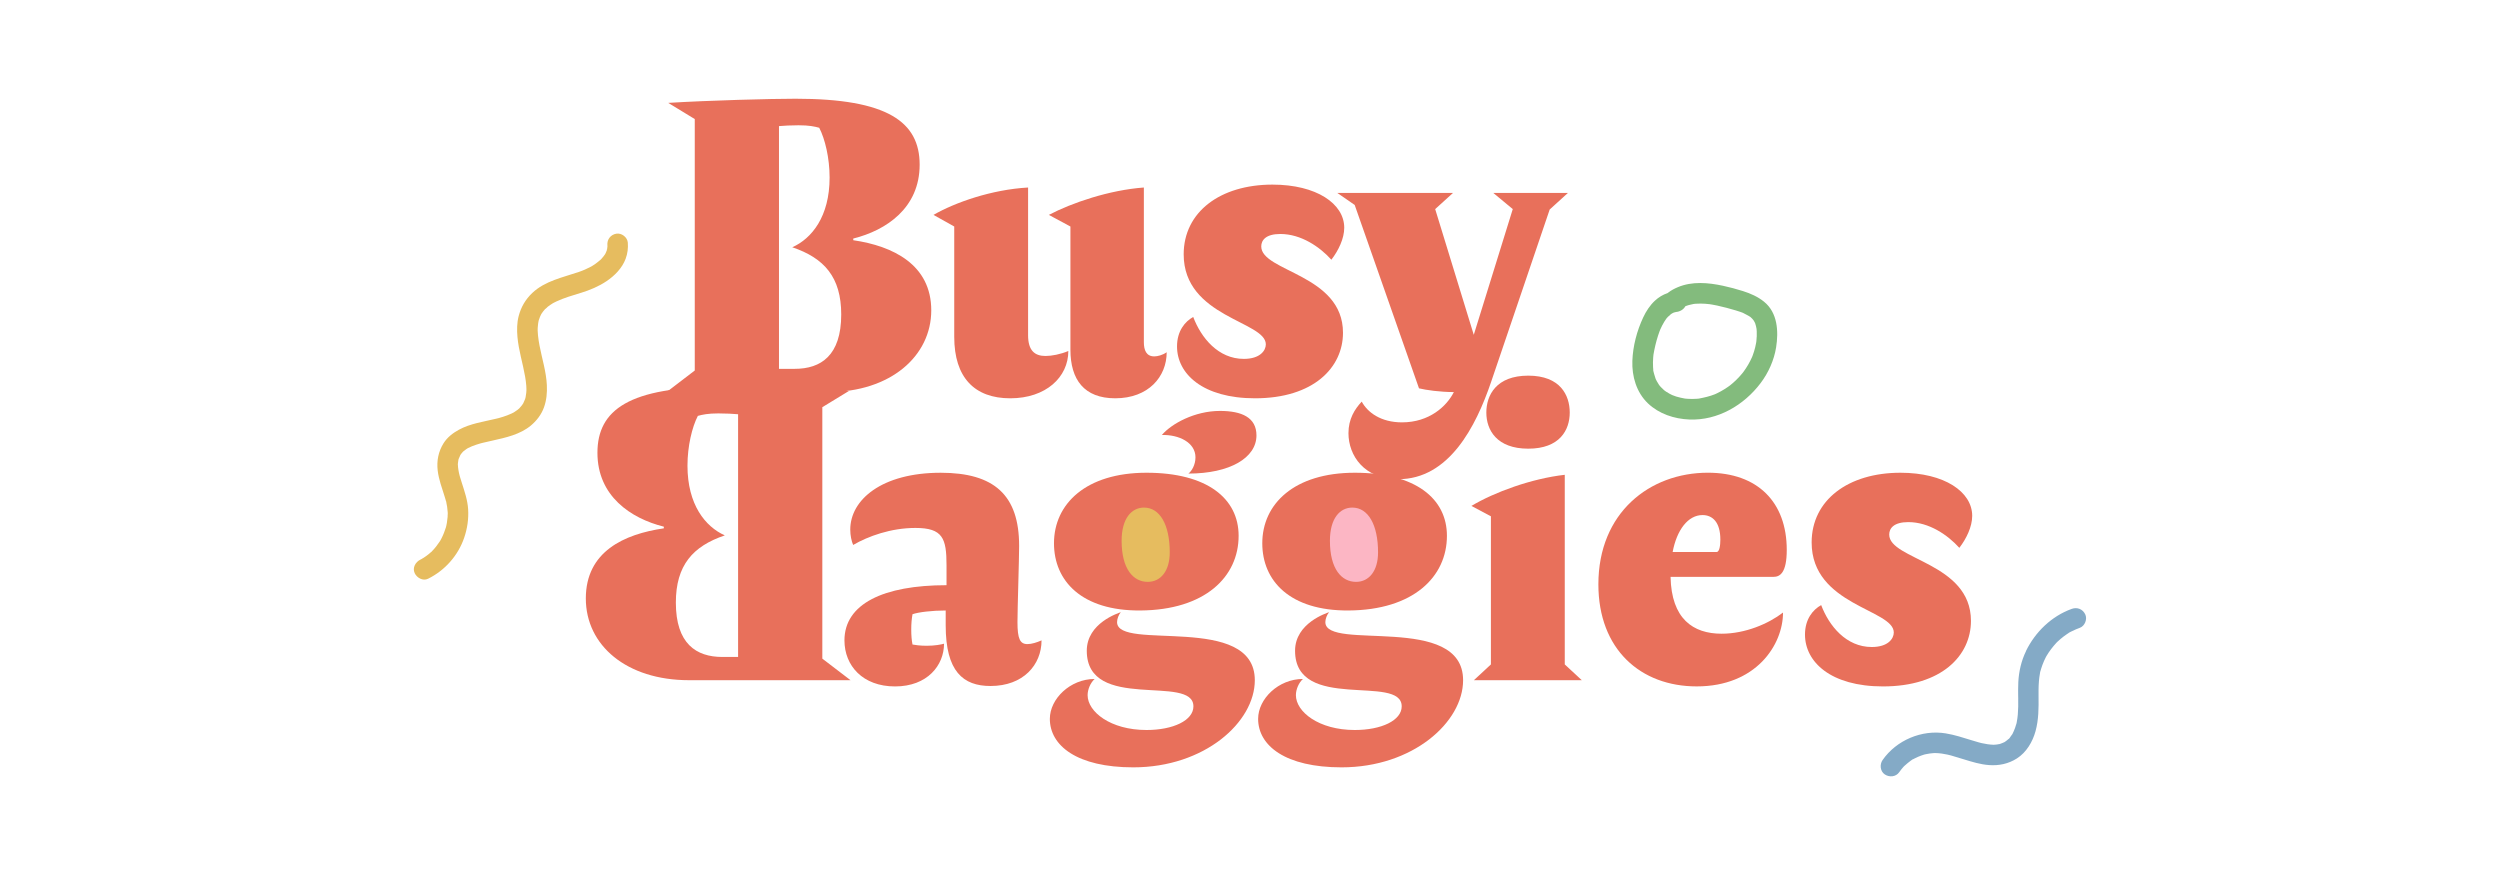 <?xml version="1.0" encoding="UTF-8"?><svg id="Logo_1" xmlns="http://www.w3.org/2000/svg" viewBox="0 0 2000 700.04"><defs><style>.cls-1{fill:#e8705b;}.cls-2{fill:#fcb6c4;}.cls-3{fill:#84aac6;}.cls-4{fill:#83bb7d;}.cls-5{fill:#e6bc5f;}</style></defs><g id="Text-4"><path class="cls-3" d="M1599.66,595.23s.05,0,.08-.01c.68-.15,1.63-.69-.08.01Z"/><path class="cls-3" d="M1594.79,595.8c.73,0,2-.29,0,0h0Z"/><path class="cls-3" d="M1637.07,525.18c-.26.55-.51,1.21,0,0h0Z"/><path class="cls-3" d="M1620.83,520.86c-3.76,7.7-5.74,16.25-6.18,24.79-.11,2.1-.14,4.21-.15,6.32,0,1.06,0,2.11.02,3.17,0,.42,0,.85.01,1.27,0-.72.09,5.32.03,2.54.09,4.21.05,8.46-.31,12.66-.17,1.97-.44,3.94-.82,5.89-.07.36-.12.77-.2,1.16-.04.1-.08.2-.11.29-.34,1.15-.67,2.29-1.08,3.41-.34.93-.71,1.84-1.11,2.74-.24.54-.51,1.06-.76,1.59-.1.21-.14.36-.15.44-.36.59-.92,1.22-1.23,1.66-.36.5-1.53,2.49-2.18,2.67.24-.26.49-.51.73-.77-.2.2-.41.4-.63.59-.35.32-.72.64-1.09.94-.16.13-.94.72-1.56,1.16.17-.08.21-.08-.12.08-.37.27-.67.46-.69.43-.02-.03.02-.08.1-.13-.24.12-.48.24-.73.36-.8.37-1.63.7-2.47.98-.27.09-.57.15-.83.26.11-.05.21-.09.3-.13-.68.15-1.36.27-2.05.36-.71.1-1.43.16-2.15.2-.28.02-.59,0-.87.04.07-.01.13-.02.19-.03h-.05c-3.09-.09-6.15-.59-9.16-1.26-.37-.08-.75-.2-1.13-.27-.62-.16-1.23-.33-1.85-.5-1.7-.48-3.39-.99-5.08-1.51-6.89-2.12-13.79-4.4-20.92-5.56-19.15-3.11-39.36,5.41-50.48,21.33-2.46,3.53-1.98,9.01,1.78,11.52,3.64,2.43,8.88,2.01,11.52-1.78,1.06-1.52,2.22-2.95,3.45-4.35.01-.01.02-.03.04-.04.26-.24.51-.5.77-.74.81-.76,1.65-1.49,2.52-2.18.4-.32,4.28-3.43,4.54-3.19.02.02-1.9,1.06-.46.28.49-.26.97-.54,1.47-.79.91-.47,1.83-.9,2.76-1.31,1.6-.69,3.22-1.25,4.88-1.78.05-.01.11-.02.17-.04.36-.08.72-.17,1.08-.25,1.08-.24,2.18-.43,3.28-.58.92-.13,1.84-.22,2.76-.29.46-.03.92-.04,1.37-.07,1.76.04,3.51.16,5.26.4,1.56.21,3.11.5,4.65.83.48.1.97.24,1.45.35.16.03.31.06.43.09.07.01.14.03.21.04-.05,0-.1-.02-.14-.02.46.12.91.24,1.37.37,3.28.91,6.53,1.95,9.79,2.95,6.57,2.03,13.33,4.13,20.23,4.62,7.95.57,15.46-1,22.22-5.28,7.62-4.82,12.64-13.33,14.97-21.87,2.54-9.29,2.51-18.55,2.4-28.1.02,2.06,0-.09,0-.43v-4.44c.03-2.32.11-4.63.3-6.94.17-2.02.42-4.04.79-6.04.16-.84.2-1.95.58-2.72-.07.15-.51,1.84-.09.43.16-.53.3-1.07.46-1.6.65-2.12,1.43-4.21,2.32-6.24.45-1.02.93-2.02,1.43-3.01.17-.32.38-.65.52-.98-.05.11-.09.21-.13.3.07-.14.13-.27.19-.37,2.21-3.76,4.85-7.14,7.74-10.38.36-.35.71-.7,1.07-1.05.81-.77,1.64-1.51,2.49-2.23,1.63-1.38,3.33-2.66,5.1-3.85.38-.26.77-.51,1.16-.76.23-.15.47-.3.71-.44.55-.34.31-.2-.71.42-.03-.21,2.63-1.43,2.93-1.59,1.99-1,4.04-1.87,6.13-2.62,4.06-1.46,6.22-6.94,4.37-10.8-2.01-4.21-6.46-5.94-10.8-4.37-16.14,5.83-29.15,18.42-36.62,33.72l.05.03Z"/><path class="cls-3" d="M1603.98,593.47s.08-.05.12-.08c-.19.08-.53.25-.71.38.16-.08.33-.17.49-.25.04-.02.07-.03.1-.05Z"/><path class="cls-3" d="M1559.84,604.12c-.14-.03-.29-.06-.43-.09-.58-.11-1.13-.17.5.11h-.07v-.02Z"/><path class="cls-5" d="M485.67,199.43c-.05-.12-.37.5-.25.94.02-.05.03-.09.05-.14.06-.29.19-.76.2-.8Z"/><path class="cls-5" d="M464.69,234.31c7.29-2.26,14.24-5.14,20.61-9.42,6.46-4.34,12.49-10.48,15.22-17.9,1.55-4.22,2.08-8.45,1.73-12.92-.34-4.3-4.99-7.86-9.22-7.12-4.57.79-7.49,4.62-7.12,9.22.01.19.03.37.04.56v.25c0,.11,0,.22-.02.33-.05.7-.14,1.41-.27,2.1h0s0,.24-.14.64c-.02.05-.04.1-.05.15-.02.11-.03.2-.02.23-.01-.03-.02-.06-.03-.09-.27.77-.59,1.52-.95,2.26-.01.09-.09.29-.23.49-.07.1-.14.2-.2.3-.04.08-.08.16-.11.24.02-.07.05-.13.07-.19-.37.55-.75,1.09-1.16,1.62-.5.65-1.03,1.27-1.58,1.88-.24.26-.49.52-.74.78-.03.03-.06.05-.1.08-1.32,1.11-2.62,2.21-4.02,3.21-.71.5-1.44.99-2.18,1.45-.41.26-.84.51-1.25.76-.03.02-.05.03-.08.05-3.15,1.64-6.36,3.1-9.72,4.25-12.85,4.41-27.13,7.17-37.34,16.84-5.47,5.18-9.04,11.31-10.92,18.58-1.39,5.39-1.44,11.1-.95,16.62.94,10.72,4.29,21.04,6.11,31.61.43,2.47.77,4.96.96,7.47.09,1.21.1,2.42.15,3.63-.03-.6-.04-.98-.05-1.18.01.32.02.91.01,1.22-.03.65-.07,1.3-.14,1.95-.11,1.15-.28,2.3-.51,3.43-.06.31-.14.62-.22.92-.09.27-.18.54-.27.81-.39,1.09-.85,2.15-1.38,3.18-.01.02-.03.05-.04.07-.36.5-.68,1.06-1.05,1.56-.65.87-1.37,1.64-2.08,2.44-.07.06-.13.12-.2.18-.48.41-.97.81-1.47,1.2-.9.68-1.84,1.31-2.81,1.9-.59.3-1.17.6-1.77.88-2.22,1.04-4.52,1.89-6.85,2.63-.95.3-1.91.58-2.87.85.15-.04-.3.1-.6.17-.02,0-.04,0-.06.01-.26.07-.52.14-.78.21.2-.05.36-.1.51-.14-.56.14-1.11.28-1.67.41-9.96,2.4-20.62,3.84-29.73,8.8-4.9,2.67-9.36,6.1-12.35,10.9-4.11,6.6-5.56,14.04-4.65,21.76.84,7.11,3.42,13.94,5.53,20.74.24.78.48,1.57.71,2.35.13.43.25.87.37,1.31.07.25.14.38.19.42.08.42.12.86.19,1.19.21.95.4,1.91.55,2.88.23,1.49.39,2.99.47,4.49.02.36.03.71.04,1.07,0-.01.01-.02.02-.02,0,0-.01.02-.02.04v.24c.03,1.1-.05.66-.06.21-.04.7-.03,1.93-.05,2.16-.12,1.59-.31,3.17-.58,4.74-.12.7-.26,1.39-.41,2.09-.09.43-.2.86-.3,1.29,0,.03-.02.06-.02.1-.98,3.09-2.11,6.08-3.59,8.97-.3.58-.62,1.15-.93,1.73-.21.32-.41.65-.62.97-.87,1.34-1.81,2.63-2.8,3.88s-2.05,2.45-3.16,3.59c-.26.27-.97,1.44-.36.38.06-.11.12-.2.16-.27-.09.13-.22.32-.35.43-.72.66-1.45,1.29-2.21,1.9-1.24,1-2.53,1.94-3.87,2.8-.29.19-.6.36-.9.53-.08.08-.27.22-.47.33-.09.05-.18.09-.27.14-.06.04-.12.07-.17.12.05-.03.08-.06.13-.09-.37.19-.74.38-1.11.57-3.86,1.91-6.49,6.47-4.55,10.73,1.73,3.81,6.6,6.59,10.73,4.55,13.43-6.64,23.98-18.49,28.86-32.71,2.54-7.4,3.67-15,3.2-22.82-.43-7.27-2.83-14.27-5.04-21.16-.5-1.56-1-3.12-1.46-4.69-.1-.35-.2-.69-.3-1.04-.06-.22-.31-1.86-.15-.54.01.12.03.21.03.29-.03-.19-.06-.44-.09-.57-.12-.52-.24-1.03-.35-1.55-.32-1.53-.58-3.07-.73-4.63-.03-.36-.04-.73-.05-1.1-.04.01-.11-.26-.09-.58,0-.14.01-.28.02-.42,0-.07-.01-.13-.02-.2,0,.06.02.1.02.16.02-.35.03-.7.07-1.06.07-.76.18-1.51.32-2.26-.02-.07,0-.34.11-.6.02-.05.04-.09.05-.14.04-.17.08-.34.1-.51-.02.14-.03.25-.05.36.43-1.13.89-2.21,1.43-3.29.03-.03.05-.07.07-.1.3-.44.62-.87.96-1.29.33-.41.68-.81,1.04-1.2.02-.02.03-.03.05-.05.02-.02.04-.03.06-.05.82-.67,1.64-1.33,2.52-1.93.36-.25.74-.47,1.11-.71.13-.07.24-.13.31-.17,2.07-1.06,4.23-1.91,6.43-2.64,1.12-.37,2.24-.72,3.38-1.04.13-.04.59-.16.97-.26.47-.12,1.1-.28,1.28-.32,2.47-.6,4.95-1.15,7.43-1.7,10.63-2.38,22.16-4.87,30.75-12.04,4.64-3.87,8.45-8.85,10.5-14.57,2.06-5.76,2.58-11.62,2.3-17.7-.49-10.8-3.89-21.24-5.89-31.81-.5-2.67-.93-5.36-1.2-8.06-.12-1.25-.22-2.49-.26-3.75-.02-.55,0-1.1-.04-1.64.14,2.87.02.19.06-.51.06-1.2.18-2.4.35-3.59.09-.59.19-1.18.31-1.76.05-.24.1-.48.16-.72.32-.95.61-1.91,1-2.84.26-.62.54-1.23.85-1.83.09-.18.19-.37.29-.55.83-1.24,1.7-2.43,2.7-3.54.11-.13.23-.25.34-.37.51-.18,1.71-1.53,2.07-1.82,1.22-.96,2.51-1.84,3.84-2.64.02-.01.03-.02.05-.03-.16.09-.29.16-.3.14,0,0,.33-.18.59-.32.32-.19.27-.16.1-.06.15-.08.26-.14.23-.13.78-.41,1.58-.8,2.38-1.18,6.28-2.93,12.97-4.83,19.57-6.88v.04ZM367.92,364.61c.03-.13.14-.29.26-.44-.14.26-.26.46-.26.44ZM370.94,360.84s.06-.07.09-.11c-.03.03-.06.07-.09.11ZM431.12,255.69s.01-.05,0,0h0ZM436.35,247s.1-.11.15-.16c.72-.78.22-.21-.15.16Z"/><path class="cls-5" d="M421.14,311.11c0-.24-.01-.32,0,0h0Z"/><path class="cls-5" d="M366.74,367.87c-.02.08-.03.17-.04.25.02.07.1-.12.22-.88-.02.05-.04.09-.05.14-.04.16-.09.33-.12.49h-.01Z"/><path class="cls-5" d="M345.5,440.99c.12-.18.16-.28,0,0h0Z"/><path class="cls-5" d="M358.23,410.9c-.04.07-.05.27-.05.47.01-.22.03-.38.05-.45v-.02Z"/><path class="cls-5" d="M484.43,202.72s.03-.07.05-.1c.02-.16-.13-.02-.47.84.01-.02.02-.04.04-.05.12-.23.27-.47.38-.69h0Z"/><path class="cls-5" d="M442.11,242.73c.14-.08.29-.17.4-.23-.03.02-.07.04-.1.06-.08.05-.17.1-.29.18h0Z"/><path class="cls-5" d="M366.38,372.48s.05-.29-.07-1.04v.04c.04.33.06.66.07,1Z"/><path class="cls-5" d="M338.17,446.66c.11-.11-.03-.07-.79.49.01,0,.03-.01.04-.02.24-.16.49-.32.74-.46h.01Z"/><path class="cls-5" d="M398.85,334.5c.22-.06.43-.12.65-.18-.08.02-.35.09-.93.25.09-.02.18-.04.27-.07h.01Z"/><path class="cls-4" d="M1411.32,241.43c-5.04-4.08-10.81-6.62-16.96-8.57-5.26-1.66-10.62-3.1-16.02-4.26-11.85-2.53-24.65-3.68-36.09,1.15-2.72,1.15-5.25,2.47-7.61,4.28-.19.15-.38.3-.57.44-3.74,1.25-7.13,3.29-10.18,6.12-3.96,3.67-7.05,8.47-9.33,13.34-5.04,10.75-8.24,22.87-8.67,34.75-.45,12.39,3.25,25.15,12.37,33.91,8.87,8.52,21.14,12.53,33.25,13.02,22.66.92,43.68-11.47,57.02-29.18,6.23-8.27,10.73-18.29,12.36-28.53,2.03-12.73,1.25-27.7-9.59-36.47h.02ZM1403.74,257.75s.07.18.16.41c-.1-.2-.19-.39-.16-.41ZM1394.47,250.32c.81.3.31.15-.12-.05.04.02.08.03.12.05ZM1405.36,269.31c-.04,1.12-.12,2.23-.23,3.34,0,.1-.04.32-.06.55-.06.36-.14.9-.17,1.08-.39,2.27-.93,4.52-1.61,6.72-.32,1.06-.68,2.11-1.06,3.15-.18.48-.37.96-.55,1.43-.01.03-.02.06-.04.09,0,.02-.02.04-.03.06-.94,2.11-1.99,4.17-3.16,6.16-1.13,1.92-2.36,3.79-3.68,5.59-.12.17-.25.33-.38.5-.24.29-.47.59-.71.88-.77.93-1.56,1.83-2.38,2.71-1.52,1.64-3.12,3.2-4.8,4.68-.81.71-1.64,1.4-2.48,2.07-.02.01-.04.03-.06.04-.56.4-1.11.81-1.67,1.2-1.83,1.27-3.73,2.45-5.68,3.52-.97.54-1.96,1.04-2.97,1.53-.46.22-.93.44-1.39.65-.11.05-.2.09-.27.12-.04.02-.08.03-.12.05-4.15,1.65-8.35,2.6-12.7,3.43-.07,0-.15.02-.22.03-.51.05-1.03.1-1.54.13-1.22.09-2.45.13-3.67.14-1.19,0-2.38-.04-3.57-.12-.55-.04-1.1-.08-1.65-.14-.2-.02-.4-.04-.6-.06-2.34-.45-4.65-.89-6.93-1.61-1.05-.33-2.09-.85-3.14-1.15-.08-.04-.16-.07-.23-.11-.65-.31-1.3-.64-1.94-.98-.95-.52-1.88-1.07-2.78-1.67-.34-.22-.67-.46-.99-.69-.2-.23-.55-.43-.77-.62-.88-.76-1.72-1.58-2.51-2.44-.29-.31-.56-.64-.83-.95-.19-.27-.43-.54-.61-.81-.64-.93-1.22-1.9-1.76-2.9-.28-.52-.53-1.05-.79-1.58-.08-.19-.17-.42-.2-.51-.42-1.13-.77-2.28-1.07-3.44-.12-.45-1.06-3.62-.78-3.83.02-.02.2,1.74.11.8-.03-.28-.06-.56-.09-.84-.06-.56-.1-1.13-.14-1.69-.08-1.33-.11-2.66-.09-4,.02-1.25.08-2.5.18-3.75.05-.58.1-1.16.16-1.74.03-.25.06-.5.08-.74.88-5.11,2.04-10.11,3.64-15.05.33-1.01.66-2.01,1.03-3,.21-.56.42-1.12.64-1.68.05-.13.09-.24.13-.32.94-2.1,1.96-4.15,3.17-6.12.54-.87,1.1-1.73,1.7-2.56,0,0,.01-.02.02-.02.03-.03.05-.06.09-.1.38-.44.76-.88,1.15-1.3.56-.6,1.85-1.36,2.26-2.07.49-.33,1-.64,1.53-.92.23-.12.51-.23.77-.35.1-.04.2-.08.3-.11.54-.17,1.08-.29,1.62-.41,3.05-.25,6.04-1.94,7.43-4.59h.01c.21-.08.94-.37,1.13-.43.51-.18,1.02-.34,1.54-.49,1.22-.35,2.45-.64,3.7-.86.2-.04.45-.05.67-.1.41-.04.82-.09,1.23-.12,1.3-.1,2.6-.14,3.91-.13,2.46.01,4.92.21,7.36.49.05,0,.09.02.15.03.67.11,1.34.21,2.01.33,1.25.22,2.49.46,3.73.72,2.56.54,5.11,1.17,7.64,1.84,2.45.65,4.9,1.33,7.33,2.07,1.07.32,2.14.66,3.2,1.03.62.21,1.24.43,1.85.66.18.07.37.14.55.21,1.99,1.13,4.06,1.99,5.98,3.29.07.06.16.15.28.25.4.35.79.72,1.17,1.11.33.34.64.82.99,1.17.15.22.3.44.44.66.32.52.56,1.09.87,1.61h0c.09.25.18.5.2.57.42,1.26.74,2.56.97,3.87,0,.02.01.06.02.09-.09-.49.05.28.06.48.04.62.1,1.24.13,1.86.06,1.37.06,2.75.01,4.13l-.04-.02Z"/><path class="cls-1" d="M735.72,131.76c0,34.52-26.55,52.45-53.11,59.08v1.33c31.86,4.65,62.4,19.58,62.4,56.1s-32.53,65.39-82.65,65.39h-129.12l22.57-17.26V95.25l-21.24-12.95c32.53-1.99,82.32-3.32,101.9-3.32,73.69,0,99.25,18.59,99.25,52.78h0ZM623.19,100.89v194.18h12.61c20.91,0,37.18-10.62,37.18-43.49,0-29.87-13.61-45.14-39.17-53.77,15.6-6.97,29.87-24.56,29.87-55.77,0-15.6-3.65-30.87-8.3-39.83-3.65-1-7.97-1.99-16.6-1.99-4.98,0-12.61.33-15.6.66h0Z"/><path class="cls-1" d="M822.47,268.18c0,12.28,5.31,16.6,13.94,16.6,4.98,0,11.95-1.33,18.26-3.98,0,20.91-17.92,37.84-46.47,37.84s-44.81-16.6-44.81-49.13v-88.3l-16.6-9.29c17.26-9.96,46.47-20.25,75.68-21.91v118.17h0ZM915.09,273.83c0,6.31,1.99,11.28,8.3,11.28,2.66,0,6.64-1,9.96-3.32,0,19.58-14.6,36.84-41.16,36.84-24.9,0-35.85-14.94-35.85-38.84v-98.58l-17.26-9.29c18.26-9.63,48.46-19.92,76.01-21.91v123.81h0Z"/><path class="cls-1" d="M1075.39,182.21c0,8.63-4.65,18.26-10.29,25.56-9.29-10.29-24.23-20.58-40.83-20.58-11.62,0-15.27,4.98-15.27,9.96,0,20.25,65.39,22.24,65.39,69.04,0,27.88-23.57,52.45-70.37,52.45-41.82,0-62.4-19.58-62.4-41.49,0-12.28,6.31-19.91,12.95-23.57,6.31,16.6,19.92,33.53,40.5,33.53,12.95,0,17.59-6.64,17.59-11.62,0-18.59-65.72-21.58-65.72-72.03,0-33.86,29.21-55.77,71.03-55.77,35.18,0,57.42,15.27,57.42,34.52h0Z"/><path class="cls-1" d="M1254.35,154.33l-14.6,13.28-46.8,137.75c-12.28,36.18-33.86,78-74.35,78-27.22,0-39.83-18.92-39.83-36.84,0-11.29,4.98-19.25,10.62-25.23,4.65,8.63,15.27,16.6,32.2,16.6,21.91,0,35.85-12.95,41.49-24.23-10.95,0-22.57-1.66-27.88-2.99l-51.45-146.71-13.94-9.63h92.61l-14.27,12.95,30.87,100.58,31.2-100.58-15.6-12.95h59.75-.02Z"/><path class="cls-1" d="M577.2,309.48c19.58,0,69.38,1.33,101.9,3.32l-21.24,12.95v201.15l22.57,17.26h-129.12c-50.12,0-82.65-27.88-82.65-65.39s30.54-51.45,62.4-56.1v-1.33c-26.55-6.64-53.11-24.56-53.11-59.08s25.56-52.78,99.25-52.78h0ZM574.88,330.72c-8.63,0-12.95,1-16.6,1.99-4.65,8.96-8.3,24.23-8.3,39.83,0,31.2,14.27,48.79,29.87,55.77-25.56,8.63-39.17,23.9-39.17,53.77,0,32.86,16.27,43.49,37.18,43.49h12.61v-194.18c-2.99-.33-10.62-.66-15.6-.66h0Z"/><path class="cls-1" d="M815.31,436.61c0,10.62-1.33,50.12-1.33,61.08,0,13.28,1.99,17.59,7.97,17.59,3.32,0,7.63-1.33,11.29-2.99,0,19.58-14.61,36.51-40.83,36.51-21.91,0-35.85-11.62-35.85-48.46v-11.95c-10.95,0-21.91,1.33-26.56,2.99-.66,3.65-1,7.63-1,12.28s.33,8.63,1,11.95c1.66.33,5.98,1,11.29,1,6.64,0,11.62-1,13.94-1.66,0,17.26-13.28,34.19-39.17,34.19s-40.5-16.6-40.5-36.84c0-29.21,31.2-44.15,81.66-44.15v-15.93c0-21.58-2.99-29.87-24.9-29.87-19.58,0-37.84,6.64-49.79,13.61-1.33-2.99-2.32-7.63-2.32-12.28,0-23.9,25.23-45.48,72.36-45.48,42.82,0,62.73,17.92,62.73,58.42h.01Z"/><path class="cls-1" d="M839.88,575.03c0-15.93,16.26-31.86,35.85-31.86-3.32,2.99-5.64,8.3-5.64,12.95,0,13.28,18.26,27.88,47.13,27.88,21.24,0,37.51-7.63,37.51-18.92,0-26.22-85.31,4.98-85.31-44.48,0-22.24,25.56-30.21,27.22-30.87-1.66,1.99-2.99,5.31-2.99,7.97,0,23.57,110.2-7.63,110.2,46.47,0,33.53-40.16,69.71-97.26,69.71-44.81,0-66.72-17.26-66.72-38.84h.01ZM843.19,434.62c0-31.53,25.56-56.43,74.02-56.43s73.69,20.58,73.69,50.45c0,32.86-26.89,59.42-78.67,59.75-46.8.33-69.04-23.57-69.04-53.77h0ZM956.38,365.91c0-11.95-13.28-18.26-26.89-17.92,7.63-8.96,26.22-19.25,46.47-19.25,17.59,0,29.21,5.31,29.21,19.58,0,17.92-21.24,30.54-54.44,30.54,2.65-1.99,5.64-6.97,5.64-12.95h.01Z"/><path class="cls-1" d="M1006.51,575.03c0-15.93,16.26-31.86,35.85-31.86-3.32,2.99-5.64,8.3-5.64,12.95,0,13.28,18.26,27.88,47.13,27.88,21.24,0,37.51-7.63,37.51-18.92,0-26.22-85.31,4.98-85.31-44.48,0-22.24,25.56-30.21,27.22-30.87-1.66,1.99-2.99,5.31-2.99,7.97,0,23.57,110.2-7.63,110.2,46.47,0,33.53-40.16,69.71-97.26,69.71-44.81,0-66.72-17.26-66.72-38.84h.01ZM1009.83,434.62c0-31.53,25.56-56.43,74.02-56.43s73.69,20.58,73.69,50.45c0,32.86-26.89,59.42-78.67,59.75-46.8.33-69.04-23.57-69.04-53.77h0Z"/><path class="cls-1" d="M1251.81,531.54l13.61,12.61h-86.3l13.61-12.61v-118.5l-15.6-8.3c18.26-10.95,48.13-21.91,74.68-24.9v151.7h0ZM1255.79,330.06c0,13.94-7.97,28.88-33.19,28.88s-33.53-14.94-33.53-28.88,7.97-29.54,33.53-29.54,33.19,15.6,33.19,29.54Z"/><path class="cls-1" d="M1336.45,461.5c.67,33.52,17.93,45.47,40.83,45.47,18.92,0,37.51-7.97,49.13-16.93,0,25.89-21.58,59.08-69.04,59.08-44.81,0-78.67-29.54-78.67-81.66,0-57.43,41.16-89.29,87.63-89.29,39.83,0,63.07,23.57,63.07,61.74,0,18.26-5.31,21.58-10.62,21.58h-82.33ZM1338.11,441.59h35.18c2.32,0,2.99-5.31,2.99-9.96,0-13.94-6.31-19.58-14.27-19.58-11.62,0-20.58,11.95-23.9,29.54h0Z"/><path class="cls-1" d="M1577.76,412.71c0,8.63-4.65,18.26-10.29,25.56-9.29-10.29-24.23-20.58-40.83-20.58-11.62,0-15.27,4.98-15.27,9.96,0,20.25,65.39,22.24,65.39,69.04,0,27.88-23.57,52.45-70.37,52.45-41.82,0-62.4-19.58-62.4-41.49,0-12.28,6.31-19.91,12.95-23.57,6.31,16.6,19.92,33.53,40.5,33.53,12.95,0,17.59-6.64,17.59-11.62,0-18.59-65.72-21.58-65.72-72.03,0-33.86,29.21-55.77,71.03-55.77,35.18,0,57.42,15.27,57.42,34.52h0Z"/><path class="cls-2" d="M1102.44,441.92c0-22.24-7.97-35.85-20.58-35.85-9.96,0-17.92,8.63-17.92,26.56,0,22.57,9.29,32.86,20.91,32.86,10.29,0,17.59-8.63,17.59-23.57h0Z"/><path class="cls-5" d="M935.8,441.92c0-22.24-7.97-35.85-20.58-35.85-9.96,0-17.92,8.63-17.92,26.56,0,22.57,9.29,32.86,20.91,32.86,10.29,0,17.59-8.63,17.59-23.57h0Z"/></g></svg>